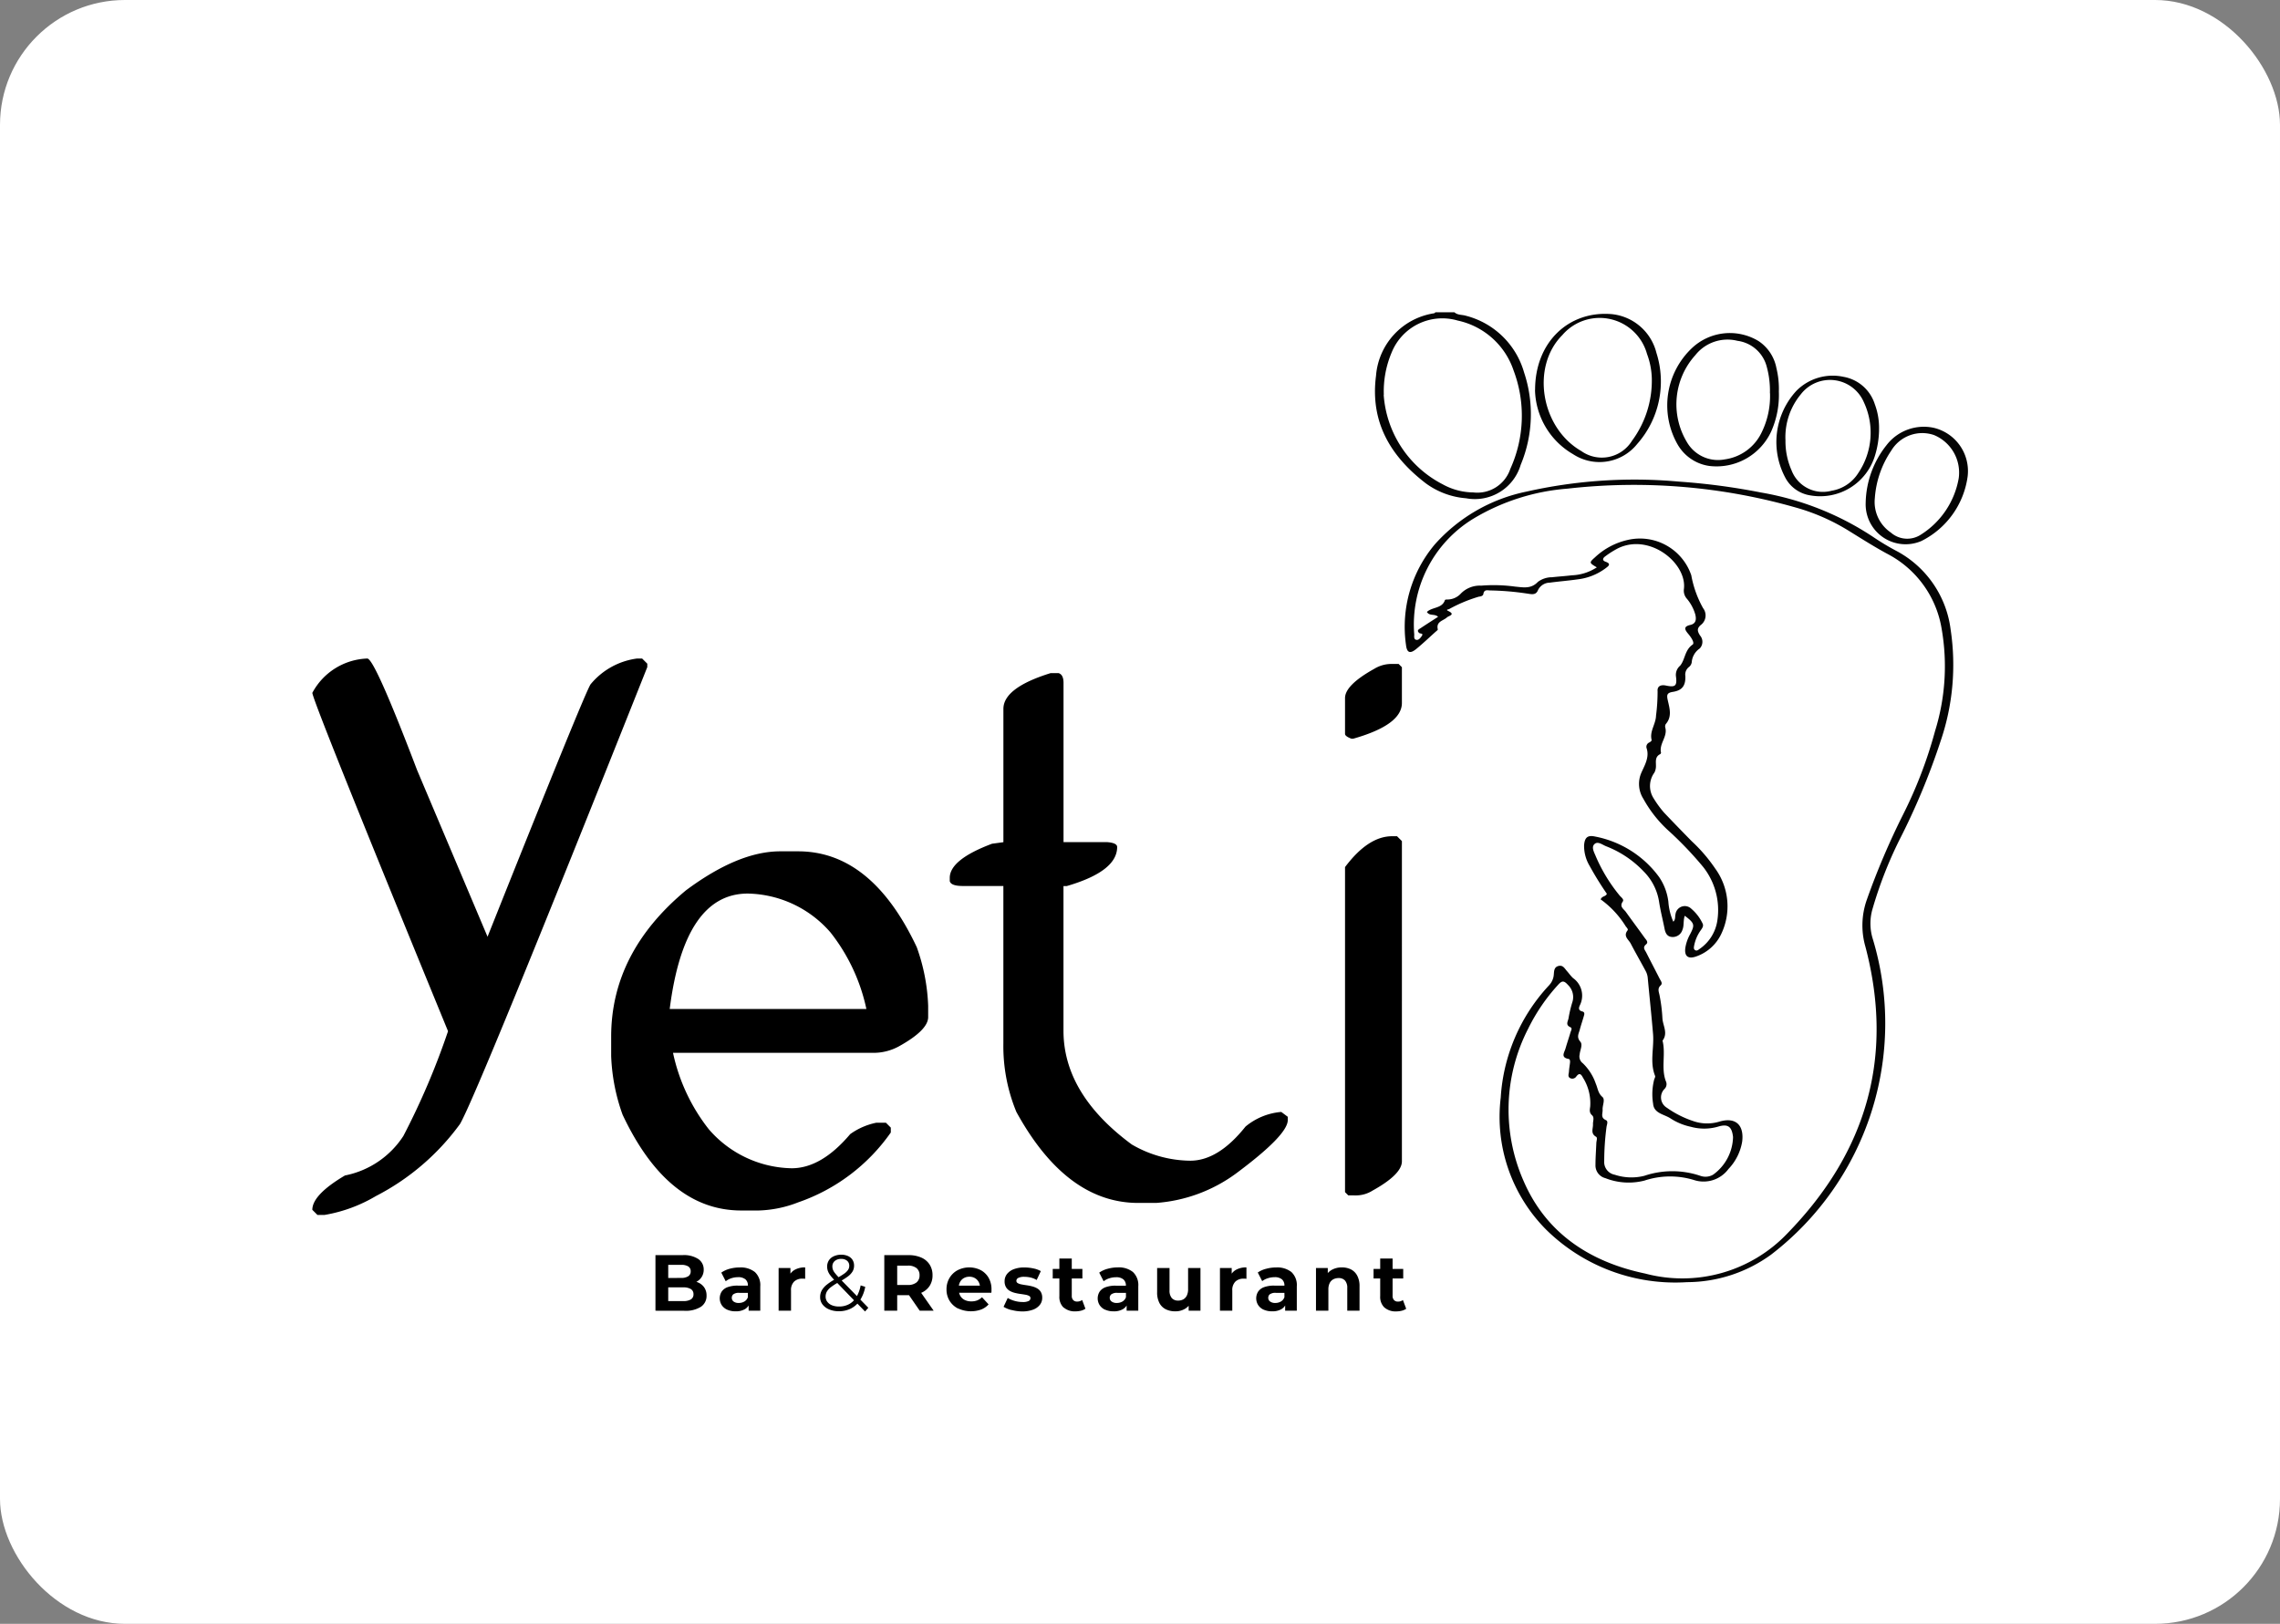 <svg xmlns="http://www.w3.org/2000/svg" xmlns:xlink="http://www.w3.org/1999/xlink" width="146" height="104" viewBox="0 0 146 104">
  <rect x="0" y="0" width="146" height="104" fill="#808080" stroke="none"/>
  <defs>
    <clipPath id="clip-logo-yeti-hchl">
      <rect width="146" height="104"/>
    </clipPath>
  </defs>
  <g id="logo-yeti-hchl" clip-path="url(#clip-logo-yeti-hchl)">
    <g id="Logo" transform="translate(-13)">
      <rect id="Rettangolo_2600" data-name="Rettangolo 2600" width="146" height="104" rx="8" transform="translate(13)" fill="#fff"/>
      <g id="logo-yeti" transform="translate(33 20)">
        <path id="Tracciato_17338" data-name="Tracciato 17338" d="M997.863,6.137c0-3.073,2.162-5.074,4.88-4.858a3.289,3.289,0,0,1,2.89,2.483A6.031,6.031,0,0,1,1004.4,9.6a3.093,3.093,0,0,1-4.109.649,4.884,4.884,0,0,1-2.433-4.114m7.48-.72a4.776,4.776,0,0,0-.306-1.578,3.147,3.147,0,0,0-5.424-1.213c-2.02,2.024-1.381,5.934,1.214,7.426a2.267,2.267,0,0,0,3.247-.658,6.472,6.472,0,0,0,1.269-3.976" transform="translate(-919.564 -1.163)" fill="#040404"/>
        <path id="Tracciato_17339" data-name="Tracciato 17339" d="M1112.319,20.615a5.741,5.741,0,0,1-.5,2.579,3.858,3.858,0,0,1-3.956,2.187A2.793,2.793,0,0,1,1105.833,24a5.05,5.05,0,0,1,.913-6.16,3.539,3.539,0,0,1,4.28-.452,2.666,2.666,0,0,1,1.136,1.721,5.588,5.588,0,0,1,.157,1.508m-.572.1a5.774,5.774,0,0,0-.2-1.677,2.237,2.237,0,0,0-1.879-1.673,2.627,2.627,0,0,0-2.7.921,4.694,4.694,0,0,0-.538,5.563,2.3,2.3,0,0,0,2.437,1.107,3.071,3.071,0,0,0,2.348-1.721,5.259,5.259,0,0,0,.537-2.52" transform="translate(-1018.41 -15.539)" fill="#040404"/>
        <path id="Tracciato_17341" data-name="Tracciato 17341" d="M1200.646,55.17a5.949,5.949,0,0,1-.255,1.61,3.665,3.665,0,0,1-4.142,2.574,2.19,2.19,0,0,1-1.557-1.044,4.837,4.837,0,0,1,.665-5.66,3.27,3.27,0,0,1,3.013-.891,2.566,2.566,0,0,1,2,1.748,4.309,4.309,0,0,1,.273,1.663m-5.991.66a4.592,4.592,0,0,0,.388,1.914,2.149,2.149,0,0,0,2.565,1.311,2.5,2.5,0,0,0,1.715-1.144,4.607,4.607,0,0,0,.357-4.513,2.36,2.36,0,0,0-4.046-.515,4.293,4.293,0,0,0-.979,2.947" transform="translate(-1100.319 -47.625)" fill="#040404"/>
        <path id="Tracciato_17336" data-name="Tracciato 17336" d="M904.52,163.253c.088-.241.331-.173.4-.367a20.175,20.175,0,0,1-1.1-1.78,2.5,2.5,0,0,1-.358-1.328c.04-.5.224-.663.71-.557a6.622,6.622,0,0,1,4.1,2.6,3.584,3.584,0,0,1,.587,1.573,3.819,3.819,0,0,0,.317,1.281c.152-.146.1-.323.138-.474a.6.6,0,0,1,1.021-.35,2.818,2.818,0,0,1,.7.906c.1.173.012.3-.084.44a2.511,2.511,0,0,0-.437.989c-.021.117-.06.252.076.319.1.051.19-.031.271-.089A2.671,2.671,0,0,0,912,164.567a4.447,4.447,0,0,0-.924-3.413,22.752,22.752,0,0,0-2.128-2.237,7.925,7.925,0,0,1-1.693-2.119,1.778,1.778,0,0,1-.159-1.584c.194-.485.581-1.037.366-1.662a.3.3,0,0,1,.172-.355c.072-.04.169-.1.151-.17-.136-.555.268-1,.284-1.553a11.965,11.965,0,0,0,.1-1.555c-.032-.336.21-.437.533-.37.6.125.723.03.644-.579a.765.765,0,0,1,.263-.689c.326-.382.289-1,.8-1.353.155-.106-.1-.479-.271-.68-.217-.26-.348-.473.125-.58.372-.084.392-.356.323-.661a2.754,2.754,0,0,0-.535-1.01.782.782,0,0,1-.2-.605c.233-1.652-2.17-3.627-4.216-2.633a5.77,5.77,0,0,0-.818.516c-.15.108-.221.26.03.348.388.136.155.291,0,.409a3.69,3.69,0,0,1-1.779.714c-.6.086-1.2.133-1.8.213a.853.853,0,0,0-.767.5c-.136.324-.433.235-.686.2a17.8,17.8,0,0,0-2.353-.2c-.181,0-.4-.087-.45.228-.018.125-.173.159-.3.173a9.536,9.536,0,0,0-1.906.8c-.027.009-.221.029-.05.11.5.237.036.312-.073.413-.24.224-.71.259-.588.769.01.042-.1.117-.16.171-.406.364-.8.741-1.223,1.087-.4.325-.6.239-.656-.276a8.194,8.194,0,0,1,1.862-6.442,10.745,10.745,0,0,1,5.835-3.359,31.43,31.43,0,0,1,9.757-.647,42.4,42.4,0,0,1,5.284.7,18.7,18.7,0,0,1,7.161,2.834,16.109,16.109,0,0,0,1.559.935,6.635,6.635,0,0,1,3.421,5.015,15.136,15.136,0,0,1-.653,7.167,44.185,44.185,0,0,1-2.632,6.308,26.288,26.288,0,0,0-1.73,4.454,3.314,3.314,0,0,0,.036,1.9A18.678,18.678,0,0,1,915.433,186a9.2,9.2,0,0,1-5.381,1.76,11.781,11.781,0,0,1-9-3.345,10.236,10.236,0,0,1-2.928-8.472,11.57,11.57,0,0,1,3.1-7.2,1.125,1.125,0,0,0,.3-.7c.019-.217.017-.462.3-.534s.389.155.532.317.25.32.4.459a1.377,1.377,0,0,1,.449,1.715c-.066.142-.157.348.139.421.2.049.125.22.086.353-.078.271-.171.539-.242.812-.067.254-.222.479.033.772.172.2-.021.539-.042.817a.538.538,0,0,0,.2.564,3.288,3.288,0,0,1,.835,1.316c.125.282.137.6.417.84.2.173,0,.538.017.817.015.237-.151.511.21.669.171.075.055.3.039.448a17.062,17.062,0,0,0-.146,2.173.827.827,0,0,0,.673.877,3.392,3.392,0,0,0,1.9.068,5.6,5.6,0,0,1,3.575,0,.978.978,0,0,0,.819-.067A3.051,3.051,0,0,0,913,178.464c-.074-.671-.327-.859-.966-.662a3.2,3.2,0,0,1-1.733.008,3.835,3.835,0,0,1-1.285-.525c-.409-.282-1.086-.319-1.134-.955a3.767,3.767,0,0,1,.071-1.555c.026-.074.08-.167.056-.226-.356-.88-.053-1.8-.132-2.7-.1-1.19-.228-2.378-.338-3.568a1.152,1.152,0,0,0-.136-.453c-.315-.587-.648-1.163-.955-1.754-.134-.258-.5-.468-.2-.846.055-.07-.058-.178-.118-.257a6.016,6.016,0,0,0-1.6-1.721m5.373,1.058c-.1.327-.031.619-.143.886a.644.644,0,0,1-.642.46c-.321-.01-.441-.225-.5-.513-.111-.574-.26-1.142-.35-1.719a3.516,3.516,0,0,0-.989-1.966,6.6,6.6,0,0,0-2.394-1.609c-.248-.094-.553-.361-.771-.13-.2.21.008.539.107.793a10.346,10.346,0,0,0,1.507,2.474c.093.122.313.252.212.4-.234.334.059.471.194.66.4.56.811,1.108,1.21,1.666.086.121.263.271.087.417-.243.2-.073.357.011.523.282.558.574,1.112.856,1.67.069.136.22.3.065.437-.219.2-.11.415-.071.618a10.3,10.3,0,0,1,.186,1.473c.022.483.378.955.008,1.444.217.856-.107,1.755.213,2.6a.427.427,0,0,1-.087.493.771.771,0,0,0,.155,1.207,6.4,6.4,0,0,0,1.67.846,2.7,2.7,0,0,0,1.664.047c1.041-.318,1.614.183,1.486,1.265a3.327,3.327,0,0,1-.88,1.763,1.983,1.983,0,0,1-2.225.7,5.24,5.24,0,0,0-3.162.044,4.077,4.077,0,0,1-2.493-.157.841.841,0,0,1-.635-.863c0-.464.036-.927.055-1.391.006-.139.089-.34-.022-.4-.368-.213-.179-.527-.193-.8-.01-.2.106-.428-.063-.579-.193-.173-.14-.362-.115-.556a3.076,3.076,0,0,0-.464-1.848c-.11-.21-.222-.347-.426-.075a.305.305,0,0,1-.378.112c-.2-.093-.1-.28-.093-.43.011-.181.044-.361.065-.541.012-.1.015-.247-.085-.264-.531-.093-.275-.413-.2-.67.1-.35.219-.693.321-1.042.031-.106.136-.257-.013-.323-.325-.144-.153-.369-.116-.564a7.981,7.981,0,0,1,.233-1,1.075,1.075,0,0,0-.276-1.15c-.276-.314-.408-.24-.644.023a11.935,11.935,0,0,0-1.9,2.794,11.326,11.326,0,0,0-.27,9.792c1.461,3.343,4.277,5.152,7.756,5.881a9.285,9.285,0,0,0,9.126-2.579c5.059-5.2,6.842-11.291,4.99-18.342a4.929,4.929,0,0,1,.083-3.007,47.515,47.515,0,0,1,2.322-5.458,28.3,28.3,0,0,0,2.053-5.363,13.97,13.97,0,0,0,.423-6.526,6.611,6.611,0,0,0-3.388-4.767c-.855-.455-1.675-.977-2.5-1.487a13.155,13.155,0,0,0-3.247-1.469,37.747,37.747,0,0,0-14.817-1.27,13.763,13.763,0,0,0-6.013,1.911,7.935,7.935,0,0,0-3.809,7.432c0,.127-.042.322.15.343.145.016.25-.132.327-.241.138-.2-.094-.14-.159-.2-.19-.169-.014-.24.092-.311.363-.243.732-.477,1.117-.726-.235-.212-.542-.031-.717-.309.332-.326.98-.21,1.156-.766.009-.027.113-.034.172-.032a1.175,1.175,0,0,0,.852-.388,1.7,1.7,0,0,1,1.292-.5,10.1,10.1,0,0,1,2.177.062c.513.046,1.014.165,1.455-.3a1.5,1.5,0,0,1,.909-.3c.421-.048.846-.073,1.267-.124a3.144,3.144,0,0,0,1.6-.509c-.49-.289-.5-.3-.118-.642a4.5,4.5,0,0,1,2.119-1.119,3.471,3.471,0,0,1,4.049,2.268,6.768,6.768,0,0,0,.755,2.105.762.762,0,0,1-.111,1.051c-.307.241-.257.426-.085.7a.614.614,0,0,1-.023.836,1.171,1.171,0,0,0-.508.887.48.48,0,0,1-.183.3.617.617,0,0,0-.225.578c.02.614-.2.916-.8,1.011-.378.059-.4.193-.332.512.115.522.3,1.062-.123,1.551a.3.3,0,0,0-.028.233c.153.574-.407,1.022-.276,1.591a.121.121,0,0,1-.052.1c-.355.175-.263.5-.272.79a.9.9,0,0,1-.1.394,1.454,1.454,0,0,0-.087,1.584,6.839,6.839,0,0,0,.707.979q.877.921,1.769,1.829a10.1,10.1,0,0,1,1.5,1.744,4.108,4.108,0,0,1,.391,4.2,2.783,2.783,0,0,1-1.637,1.449c-.506.168-.734-.048-.66-.574a2.654,2.654,0,0,1,.3-.852c.318-.611.295-.71-.329-1.185" transform="translate(-822.025 -125.643)" fill="#040404"/>
        <path id="Tracciato_17342" data-name="Tracciato 17342" d="M1273.293,96.512a5.436,5.436,0,0,1-2.959,4.14,2.558,2.558,0,0,1-3.571-2.436,6.1,6.1,0,0,1,1.334-3.7,3.009,3.009,0,0,1,3.027-1.112,2.848,2.848,0,0,1,2.169,3.107m-.571.114a2.605,2.605,0,0,0-1.582-2.757,2.315,2.315,0,0,0-2.737.993,6.184,6.184,0,0,0-1.054,3.049,2.365,2.365,0,0,0,1.023,2.2,1.593,1.593,0,0,0,1.925.135,5.352,5.352,0,0,0,2.425-3.62" transform="translate(-1167.294 -86.004)" fill="#040404"/>
        <path id="Tracciato_17333" data-name="Tracciato 17333" d="M872.721,0c.206.19.486.147.729.221a5.226,5.226,0,0,1,3.731,3.631,8.415,8.415,0,0,1-.216,5.918,3.06,3.06,0,0,1-3.5,2.142,5.009,5.009,0,0,1-2.582-.961c-2.26-1.734-3.569-3.927-3.182-6.891A4.392,4.392,0,0,1,871.41.066c.035,0,.065-.043.1-.066Zm-4.529,5.284a6.992,6.992,0,0,0,3.768,5.729,4.15,4.15,0,0,0,1.97.525,2.226,2.226,0,0,0,2.37-1.508,8.221,8.221,0,0,0,.211-6.3,4.852,4.852,0,0,0-3.58-3.2A3.5,3.5,0,0,0,868.7,2.58a6.37,6.37,0,0,0-.5,2.7" transform="translate(-799.587)" fill="#040404"/>
        <path id="Tracciato_17343" data-name="Tracciato 17343" d="M12.932,3.133a1.5,1.5,0,0,1-.408.309,1.68,1.68,0,0,1-.781.178,1.565,1.565,0,0,1-.617-.115,1.029,1.029,0,0,1-.426-.318.759.759,0,0,1-.155-.474.876.876,0,0,1,.1-.418,1.278,1.278,0,0,1,.329-.377,3.545,3.545,0,0,1,.467-.314,3,3,0,0,1-.262-.307.988.988,0,0,1-.143-.269.858.858,0,0,1-.041-.266.725.725,0,0,1,.11-.4A.728.728,0,0,1,11.417.1a1.109,1.109,0,0,1,.475-.1,1.041,1.041,0,0,1,.438.085.669.669,0,0,1,.288.243.678.678,0,0,1,.1.38.72.72,0,0,1-.094.361,1.122,1.122,0,0,1-.308.328,3.924,3.924,0,0,1-.391.254l.978,1a2.24,2.24,0,0,0,.236-.686l.294.092a2.342,2.342,0,0,1-.31.82l.508.521-.209.239Zm-1.7-1.053a.977.977,0,0,0-.26.289.646.646,0,0,0-.076.31.545.545,0,0,0,.108.336.7.7,0,0,0,.3.224,1.193,1.193,0,0,0,.452.079,1.334,1.334,0,0,0,.635-.148,1.172,1.172,0,0,0,.322-.253L11.643,1.811A3.329,3.329,0,0,0,11.235,2.08ZM11.477.406a.449.449,0,0,0-.148.349.6.6,0,0,0,.034.2.807.807,0,0,0,.126.215q.086.111.237.271.215-.125.352-.222a.974.974,0,0,0,.257-.249.47.47,0,0,0,.076-.258.41.41,0,0,0-.134-.32.555.555,0,0,0-.385-.122A.6.6,0,0,0,11.477.406Zm35.2,2.975a.945.945,0,0,1-.268-.734V1.521h-.425V.912h.425V.244h.794V.912h.68v.609h-.68V2.634a.377.377,0,0,0,.09.269.323.323,0,0,0,.247.1.522.522,0,0,0,.324-.1l.21.559a.841.841,0,0,1-.29.127,1.477,1.477,0,0,1-.352.042A1.078,1.078,0,0,1,46.681,3.381Zm-7.737.137a.821.821,0,0,1-.35-.3.81.81,0,0,1,0-.85.777.777,0,0,1,.378-.288,1.839,1.839,0,0,1,.676-.1h.631a.507.507,0,0,0-.155-.4.7.7,0,0,0-.478-.141,1.4,1.4,0,0,0-.428.068,1.142,1.142,0,0,0-.361.185l-.283-.552A1.655,1.655,0,0,1,39.111.9a2.458,2.458,0,0,1,.64-.084,1.455,1.455,0,0,1,.973.294,1.141,1.141,0,0,1,.345.918V3.587h-.746V3.25a.691.691,0,0,1-.241.238,1.135,1.135,0,0,1-.59.137A1.278,1.278,0,0,1,38.944,3.518Zm.4-.985a.3.3,0,0,0-.1.232A.285.285,0,0,0,39.363,3a.527.527,0,0,0,.325.09A.7.7,0,0,0,40.047,3a.525.525,0,0,0,.229-.279V2.443h-.543A.6.6,0,0,0,39.348,2.533ZM32.69,3.5a.936.936,0,0,1-.415-.4,1.441,1.441,0,0,1-.15-.7V.851h.794V2.278a.733.733,0,0,0,.146.5.525.525,0,0,0,.409.16.662.662,0,0,0,.327-.079.55.55,0,0,0,.225-.244.924.924,0,0,0,.082-.414V.851H34.9V3.587h-.756V3.269a.943.943,0,0,1-.265.213,1.2,1.2,0,0,1-.581.144A1.365,1.365,0,0,1,32.69,3.5Zm-3.9.022a.822.822,0,0,1-.351-.3.81.81,0,0,1,0-.85.777.777,0,0,1,.378-.288,1.839,1.839,0,0,1,.676-.1h.631a.507.507,0,0,0-.155-.4.7.7,0,0,0-.478-.141,1.4,1.4,0,0,0-.428.068A1.145,1.145,0,0,0,28.7,1.7l-.283-.552A1.654,1.654,0,0,1,28.961.9,2.458,2.458,0,0,1,29.6.812a1.455,1.455,0,0,1,.973.294,1.141,1.141,0,0,1,.345.918V3.587h-.746V3.251a.691.691,0,0,1-.241.238,1.135,1.135,0,0,1-.59.137A1.278,1.278,0,0,1,28.794,3.518Zm.4-.985a.294.294,0,0,0-.1.232A.284.284,0,0,0,29.213,3a.526.526,0,0,0,.325.09A.7.7,0,0,0,29.9,3a.526.526,0,0,0,.229-.279V2.443h-.543A.6.6,0,0,0,29.2,2.533Zm-3.057.848a.945.945,0,0,1-.268-.734V1.521h-.425V.912h.425V.244h.794V.912h.68v.609h-.68V2.634a.377.377,0,0,0,.09.269A.323.323,0,0,0,27,3a.522.522,0,0,0,.324-.1l.21.559a.841.841,0,0,1-.29.127,1.477,1.477,0,0,1-.352.042A1.078,1.078,0,0,1,26.142,3.381Zm-3.326.161a1.767,1.767,0,0,1-.515-.209l.266-.568a1.688,1.688,0,0,0,.443.189,1.878,1.878,0,0,0,.51.072.826.826,0,0,0,.388-.066.2.2,0,0,0,.115-.183.157.157,0,0,0-.089-.144.774.774,0,0,0-.237-.075q-.147-.026-.324-.05a3.357,3.357,0,0,1-.354-.069,1.237,1.237,0,0,1-.325-.13.663.663,0,0,1-.237-.233.73.73,0,0,1-.09-.383.733.733,0,0,1,.151-.457.99.99,0,0,1,.434-.311,1.834,1.834,0,0,1,.68-.113,2.773,2.773,0,0,1,.572.061,1.6,1.6,0,0,1,.482.174l-.266.568a1.34,1.34,0,0,0-.4-.16,1.833,1.833,0,0,0-.387-.043.8.8,0,0,0-.39.071.208.208,0,0,0-.122.181.167.167,0,0,0,.09.153.775.775,0,0,0,.237.081q.147.029.324.054a3.158,3.158,0,0,1,.353.07,1.3,1.3,0,0,1,.324.129.654.654,0,0,1,.237.23.717.717,0,0,1,.089.379.714.714,0,0,1-.152.449.989.989,0,0,1-.44.308,1.953,1.953,0,0,1-.7.111A2.648,2.648,0,0,1,22.816,3.542Zm-3.432-.1a1.342,1.342,0,0,1-.544-.5,1.37,1.37,0,0,1-.193-.725,1.4,1.4,0,0,1,.189-.728,1.336,1.336,0,0,1,.52-.5,1.635,1.635,0,0,1,1.473-.01,1.278,1.278,0,0,1,.51.488,1.464,1.464,0,0,1,.188.76q0,.046,0,.1t-.009.107H19.444a.7.7,0,0,0,.079.2.66.66,0,0,0,.28.26.934.934,0,0,0,.425.091,1.019,1.019,0,0,0,.382-.066.949.949,0,0,0,.3-.2l.422.458a1.233,1.233,0,0,1-.475.329,1.953,1.953,0,0,1-1.478-.069Zm1.4-1.465a.676.676,0,0,0-.076-.232.642.642,0,0,0-.24-.249.689.689,0,0,0-.356-.09.7.7,0,0,0-.359.09.617.617,0,0,0-.24.25.721.721,0,0,0-.074.231ZM4.588,3.518a.822.822,0,0,1-.351-.3.811.811,0,0,1,0-.85.777.777,0,0,1,.378-.288,1.839,1.839,0,0,1,.676-.1H5.92a.507.507,0,0,0-.155-.4.7.7,0,0,0-.478-.141,1.4,1.4,0,0,0-.427.068A1.142,1.142,0,0,0,4.5,1.7l-.283-.552A1.655,1.655,0,0,1,4.754.9a2.458,2.458,0,0,1,.64-.084,1.455,1.455,0,0,1,.973.294,1.141,1.141,0,0,1,.345.918V3.587H5.967V3.25a.691.691,0,0,1-.241.238,1.135,1.135,0,0,1-.59.137A1.278,1.278,0,0,1,4.588,3.518Zm.4-.985a.3.3,0,0,0-.1.232A.285.285,0,0,0,5.006,3a.526.526,0,0,0,.325.09A.7.7,0,0,0,5.69,3a.525.525,0,0,0,.229-.279V2.443H5.377A.6.6,0,0,0,4.992,2.533ZM44.3,3.587V2.14a.7.7,0,0,0-.145-.487.528.528,0,0,0-.407-.157.716.716,0,0,0-.341.079.547.547,0,0,0-.233.242.911.911,0,0,0-.083.417V3.587h-.794V.851h.756v.325A1,1,0,0,1,43.33.958a1.312,1.312,0,0,1,.624-.145,1.286,1.286,0,0,1,.583.128.937.937,0,0,1,.4.4,1.4,1.4,0,0,1,.149.686V3.587Zm-8.152,0V.851H36.9v.362a.859.859,0,0,1,.286-.252,1.34,1.34,0,0,1,.658-.149v.732l-.093-.011c-.028,0-.056,0-.084,0a.741.741,0,0,0-.529.187.76.76,0,0,0-.2.579V3.587Zm-19.225,0-.686-.994H15.48v.993h-.826V.027h1.539a2.014,2.014,0,0,1,.827.155,1.2,1.2,0,0,1,.534.445,1.243,1.243,0,0,1,.188.69A1.22,1.22,0,0,1,17.555,2a1.2,1.2,0,0,1-.534.44l-.007,0,.8,1.144Zm-.77-1.65a.85.85,0,0,0,.568-.164.57.57,0,0,0,.19-.456.569.569,0,0,0-.19-.457A.856.856,0,0,0,16.151.7H15.48V1.937ZM7.887,3.587V.851h.756v.362A.859.859,0,0,1,8.929.961,1.341,1.341,0,0,1,9.587.812v.732l-.093-.011c-.028,0-.056,0-.084,0a.741.741,0,0,0-.529.187.76.76,0,0,0-.2.579V3.587ZM0,3.587V.027H1.74A1.675,1.675,0,0,1,2.75.281a.8.8,0,0,1,.34.673.847.847,0,0,1-.138.484.9.9,0,0,1-.332.3q.049.016.1.036a.918.918,0,0,1,.405.324.9.9,0,0,1,.147.521.829.829,0,0,1-.361.716,1.835,1.835,0,0,1-1.065.256Zm.818-.618h.965a.9.9,0,0,0,.485-.106.366.366,0,0,0,.167-.333A.37.37,0,0,0,2.267,2.2a.9.9,0,0,0-.485-.108H.818Zm.82-1.482a.832.832,0,0,0,.46-.106.354.354,0,0,0,.158-.316A.353.353,0,0,0,2.1.75a.839.839,0,0,0-.46-.1H.818v.842Z" transform="translate(21.972 60.359)"/>
        <path id="Tracciato_17344" data-name="Tracciato 17344" d="M.33,35.638,0,35.308q0-.963,2.09-2.2a5.788,5.788,0,0,0,3.74-2.53,47.4,47.4,0,0,0,2.86-6.71Q.083,2.887,0,2.2A4.148,4.148,0,0,1,3.52,0q.467,0,3.19,7.149l4.51,10.669q6.27-15.729,6.6-16.169A4.634,4.634,0,0,1,20.789,0h.33l.33.33V.55Q10.559,27.911,9.459,29.808a15.349,15.349,0,0,1-5.39,4.62,9.566,9.566,0,0,1-3.3,1.21Zm27.135-.287q-4.71,0-7.6-6.141a12.368,12.368,0,0,1-.729-3.747V24.215q0-5.386,4.788-9.367,3.357-2.5,6.037-2.5h1.145q4.71,0,7.6,6.141a12.366,12.366,0,0,1,.729,3.747v.729q0,.833-1.873,1.873a3.39,3.39,0,0,1-1.665.416h-12.8a11.922,11.922,0,0,0,2.29,4.892,7.172,7.172,0,0,0,5.308,2.5q1.9,0,3.747-2.186a4.353,4.353,0,0,1,1.665-.729h.624l.312.312v.312a12.018,12.018,0,0,1-5.933,4.475,7.477,7.477,0,0,1-2.5.52ZM22.885,22.445H35.479a11.921,11.921,0,0,0-2.29-4.892,7.172,7.172,0,0,0-5.308-2.5Q23.822,15.056,22.885,22.445ZM52.89,34.867q-4.605,0-7.806-5.828a11.033,11.033,0,0,1-.833-4.371v-10.1h-2.6q-.755,0-.833-.312v-.208q0-1.171,2.706-2.186l.729-.1V3.226q0-1.353,3.018-2.29h.52q.312.1.312.624v10.2h2.81q.624.052.624.312,0,1.561-3.226,2.5H48.1v9.263q0,4.059,4.371,7.286a7.557,7.557,0,0,0,3.747,1.041q1.8,0,3.539-2.186a4.115,4.115,0,0,1,2.29-.937l.416.312v.208q0,.963-3.331,3.435a9.839,9.839,0,0,1-5.1,1.873Zm13.447-.484-.208-.208V13.358q1.483-1.978,3.018-1.977h.312l.312.312V32.2q0,.833-1.873,1.873a2.008,2.008,0,0,1-1.041.312Zm.208-29.246q-.416-.156-.416-.312V2.534Q66.129,1.7,68,.66A2.1,2.1,0,0,1,69.043.348h.52l.208.208v2.29q0,1.405-3.122,2.29Z" transform="translate(0 22.176)"/>
      </g>
    </g>
  </g>
</svg>
